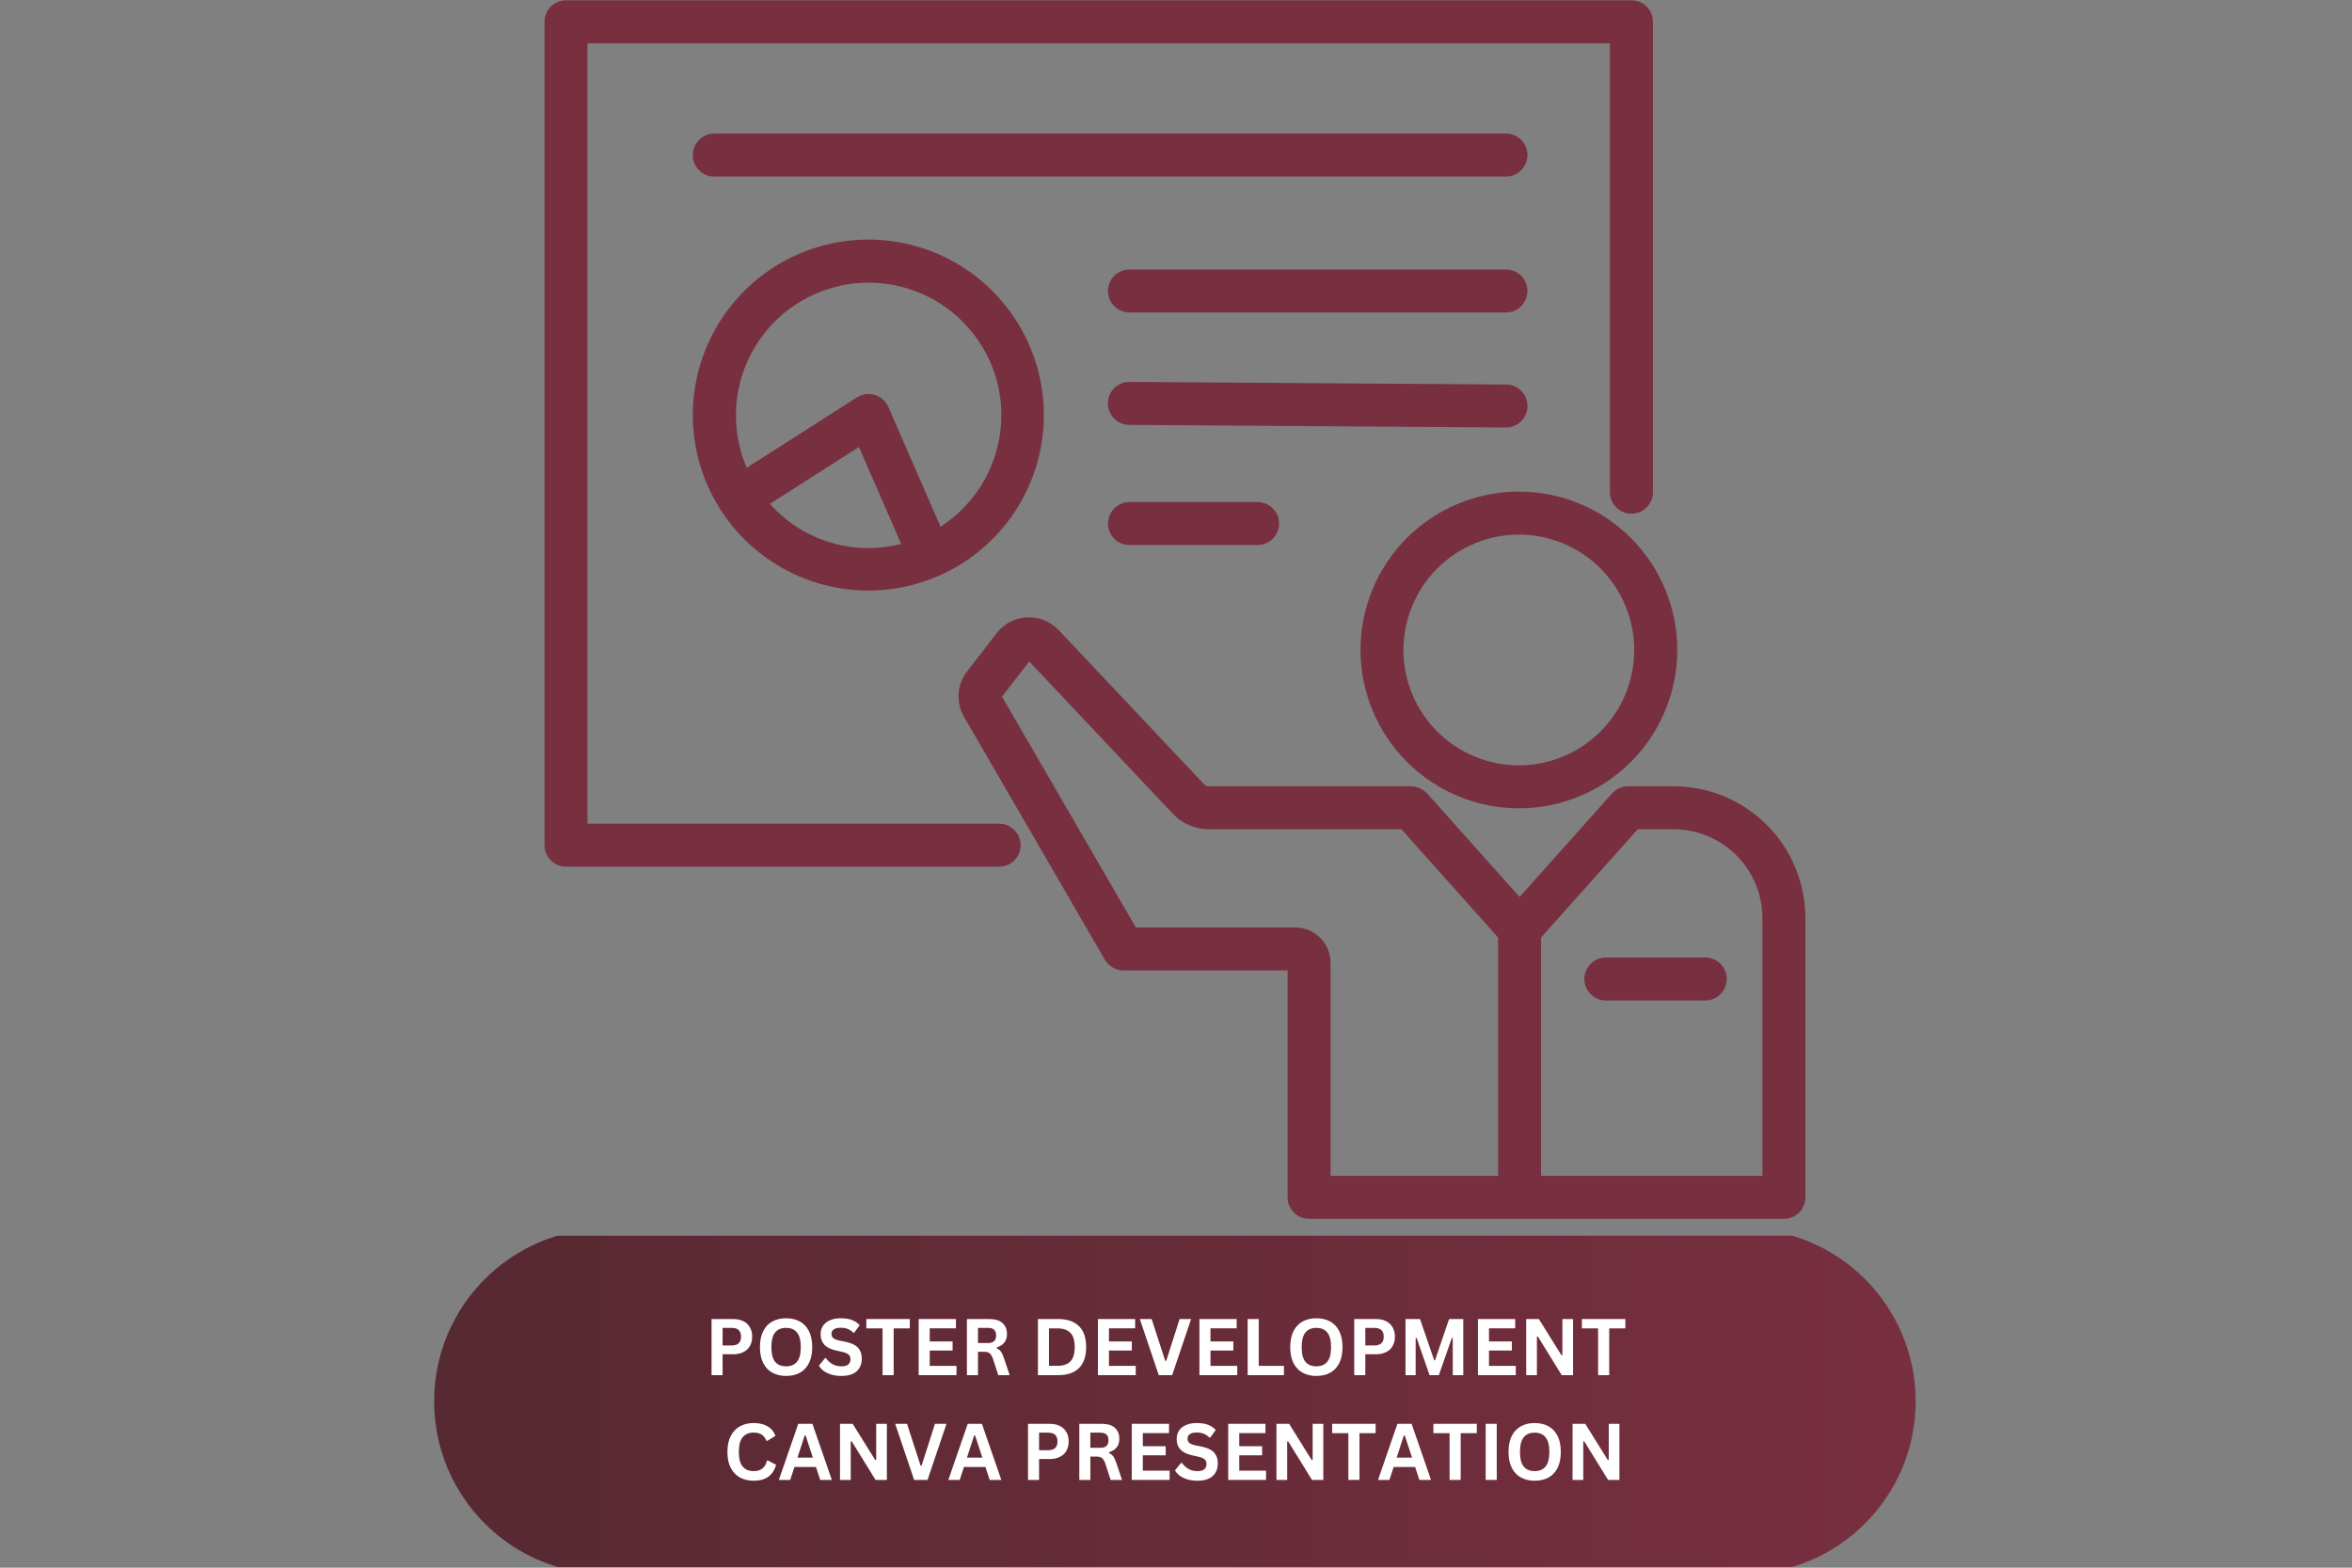 <svg xmlns="http://www.w3.org/2000/svg" xmlns:xlink="http://www.w3.org/1999/xlink" width="750" zoomAndPan="magnify" viewBox="0 0 562.5 375" height="500" preserveAspectRatio="xMidYMid meet" version="1.0"><rect x="0" y="0" width="562.5" height="375" fill="#808080" stroke="none"/><defs><g/><clipPath id="f88a329c83"><path d="M 130.098 0.168 L 396 0.168 L 396 208 L 130.098 208 Z M 130.098 0.168 " clip-rule="nonzero"/></clipPath><clipPath id="3bc83e1664"><path d="M 229 147 L 432 147 L 432 291.656 L 229 291.656 Z M 229 147 " clip-rule="nonzero"/></clipPath><clipPath id="635fb6b1ea"><path d="M 103.32 295.59 L 458.504 295.59 L 458.504 374.832 L 103.32 374.832 Z M 103.32 295.59 " clip-rule="nonzero"/></clipPath><clipPath id="7f79a1cc37"><path d="M 416.789 376.547 L 145.18 376.547 C 122.344 376.547 103.832 358.039 103.832 335.207 C 103.832 312.371 122.344 293.859 145.18 293.859 L 416.797 293.859 C 439.633 293.859 458.145 312.371 458.145 335.207 C 458.137 358.039 439.625 376.547 416.789 376.547 Z M 416.789 376.547 " clip-rule="nonzero"/></clipPath><linearGradient x1="0" gradientTransform="matrix(0.75, 0, 0, 0.75, 103.832, 293.86)" y1="55.147" x2="472.58" gradientUnits="userSpaceOnUse" y2="55.147" id="ee4050ab16"><stop stop-opacity="1" stop-color="rgb(34.099%, 16.1%, 19.6%)" offset="0"/><stop stop-opacity="1" stop-color="rgb(34.2%, 16.116%, 19.643%)" offset="0.016"/><stop stop-opacity="1" stop-color="rgb(34.404%, 16.153%, 19.728%)" offset="0.031"/><stop stop-opacity="1" stop-color="rgb(34.607%, 16.188%, 19.814%)" offset="0.047"/><stop stop-opacity="1" stop-color="rgb(34.81%, 16.225%, 19.901%)" offset="0.062"/><stop stop-opacity="1" stop-color="rgb(35.013%, 16.261%, 19.986%)" offset="0.078"/><stop stop-opacity="1" stop-color="rgb(35.216%, 16.296%, 20.071%)" offset="0.094"/><stop stop-opacity="1" stop-color="rgb(35.419%, 16.333%, 20.157%)" offset="0.109"/><stop stop-opacity="1" stop-color="rgb(35.622%, 16.368%, 20.244%)" offset="0.125"/><stop stop-opacity="1" stop-color="rgb(35.825%, 16.405%, 20.329%)" offset="0.141"/><stop stop-opacity="1" stop-color="rgb(36.029%, 16.44%, 20.415%)" offset="0.156"/><stop stop-opacity="1" stop-color="rgb(36.232%, 16.476%, 20.502%)" offset="0.172"/><stop stop-opacity="1" stop-color="rgb(36.435%, 16.512%, 20.587%)" offset="0.188"/><stop stop-opacity="1" stop-color="rgb(36.638%, 16.548%, 20.673%)" offset="0.203"/><stop stop-opacity="1" stop-color="rgb(36.841%, 16.585%, 20.76%)" offset="0.219"/><stop stop-opacity="1" stop-color="rgb(37.044%, 16.62%, 20.845%)" offset="0.234"/><stop stop-opacity="1" stop-color="rgb(37.247%, 16.656%, 20.93%)" offset="0.25"/><stop stop-opacity="1" stop-color="rgb(37.45%, 16.692%, 21.017%)" offset="0.266"/><stop stop-opacity="1" stop-color="rgb(37.653%, 16.728%, 21.103%)" offset="0.281"/><stop stop-opacity="1" stop-color="rgb(37.857%, 16.763%, 21.188%)" offset="0.297"/><stop stop-opacity="1" stop-color="rgb(38.06%, 16.8%, 21.275%)" offset="0.312"/><stop stop-opacity="1" stop-color="rgb(38.263%, 16.835%, 21.361%)" offset="0.328"/><stop stop-opacity="1" stop-color="rgb(38.466%, 16.872%, 21.446%)" offset="0.344"/><stop stop-opacity="1" stop-color="rgb(38.669%, 16.908%, 21.533%)" offset="0.359"/><stop stop-opacity="1" stop-color="rgb(38.872%, 16.943%, 21.619%)" offset="0.375"/><stop stop-opacity="1" stop-color="rgb(39.075%, 16.98%, 21.704%)" offset="0.391"/><stop stop-opacity="1" stop-color="rgb(39.278%, 17.015%, 21.791%)" offset="0.406"/><stop stop-opacity="1" stop-color="rgb(39.482%, 17.052%, 21.877%)" offset="0.422"/><stop stop-opacity="1" stop-color="rgb(39.685%, 17.087%, 21.962%)" offset="0.438"/><stop stop-opacity="1" stop-color="rgb(39.888%, 17.123%, 22.049%)" offset="0.453"/><stop stop-opacity="1" stop-color="rgb(40.091%, 17.159%, 22.134%)" offset="0.469"/><stop stop-opacity="1" stop-color="rgb(40.294%, 17.195%, 22.22%)" offset="0.484"/><stop stop-opacity="1" stop-color="rgb(40.497%, 17.23%, 22.307%)" offset="0.5"/><stop stop-opacity="1" stop-color="rgb(40.7%, 17.267%, 22.392%)" offset="0.516"/><stop stop-opacity="1" stop-color="rgb(40.903%, 17.303%, 22.478%)" offset="0.531"/><stop stop-opacity="1" stop-color="rgb(41.107%, 17.339%, 22.563%)" offset="0.547"/><stop stop-opacity="1" stop-color="rgb(41.31%, 17.375%, 22.65%)" offset="0.562"/><stop stop-opacity="1" stop-color="rgb(41.513%, 17.41%, 22.736%)" offset="0.578"/><stop stop-opacity="1" stop-color="rgb(41.716%, 17.447%, 22.821%)" offset="0.594"/><stop stop-opacity="1" stop-color="rgb(41.919%, 17.482%, 22.908%)" offset="0.609"/><stop stop-opacity="1" stop-color="rgb(42.122%, 17.519%, 22.993%)" offset="0.625"/><stop stop-opacity="1" stop-color="rgb(42.325%, 17.554%, 23.079%)" offset="0.641"/><stop stop-opacity="1" stop-color="rgb(42.528%, 17.59%, 23.166%)" offset="0.656"/><stop stop-opacity="1" stop-color="rgb(42.732%, 17.627%, 23.251%)" offset="0.672"/><stop stop-opacity="1" stop-color="rgb(42.935%, 17.662%, 23.337%)" offset="0.688"/><stop stop-opacity="1" stop-color="rgb(43.138%, 17.699%, 23.424%)" offset="0.703"/><stop stop-opacity="1" stop-color="rgb(43.341%, 17.734%, 23.509%)" offset="0.719"/><stop stop-opacity="1" stop-color="rgb(43.544%, 17.77%, 23.595%)" offset="0.734"/><stop stop-opacity="1" stop-color="rgb(43.747%, 17.805%, 23.682%)" offset="0.75"/><stop stop-opacity="1" stop-color="rgb(43.95%, 17.842%, 23.767%)" offset="0.766"/><stop stop-opacity="1" stop-color="rgb(44.153%, 17.877%, 23.853%)" offset="0.781"/><stop stop-opacity="1" stop-color="rgb(44.357%, 17.914%, 23.94%)" offset="0.797"/><stop stop-opacity="1" stop-color="rgb(44.56%, 17.95%, 24.025%)" offset="0.812"/><stop stop-opacity="1" stop-color="rgb(44.763%, 17.986%, 24.11%)" offset="0.828"/><stop stop-opacity="1" stop-color="rgb(44.966%, 18.022%, 24.197%)" offset="0.844"/><stop stop-opacity="1" stop-color="rgb(45.169%, 18.057%, 24.283%)" offset="0.859"/><stop stop-opacity="1" stop-color="rgb(45.372%, 18.094%, 24.368%)" offset="0.875"/><stop stop-opacity="1" stop-color="rgb(45.575%, 18.129%, 24.455%)" offset="0.891"/><stop stop-opacity="1" stop-color="rgb(45.778%, 18.166%, 24.541%)" offset="0.906"/><stop stop-opacity="1" stop-color="rgb(45.982%, 18.201%, 24.626%)" offset="0.922"/><stop stop-opacity="1" stop-color="rgb(46.185%, 18.237%, 24.713%)" offset="0.938"/><stop stop-opacity="1" stop-color="rgb(46.388%, 18.274%, 24.799%)" offset="0.953"/><stop stop-opacity="1" stop-color="rgb(46.591%, 18.309%, 24.884%)" offset="0.969"/><stop stop-opacity="1" stop-color="rgb(46.794%, 18.346%, 24.969%)" offset="0.984"/><stop stop-opacity="1" stop-color="rgb(46.997%, 18.381%, 25.056%)" offset="1"/></linearGradient></defs><g clip-path="url(#f88a329c83)"><path fill="#782f40" d="M 135.359 207.312 L 238.953 207.312 C 239.289 207.312 239.625 207.281 239.953 207.215 C 240.285 207.148 240.605 207.051 240.918 206.922 C 241.23 206.793 241.527 206.633 241.809 206.445 C 242.09 206.258 242.348 206.047 242.586 205.809 C 242.824 205.566 243.039 205.309 243.227 205.027 C 243.414 204.746 243.57 204.449 243.699 204.141 C 243.828 203.828 243.926 203.508 243.992 203.176 C 244.059 202.844 244.094 202.508 244.094 202.172 C 244.094 201.836 244.059 201.5 243.992 201.168 C 243.926 200.84 243.828 200.516 243.699 200.207 C 243.57 199.895 243.414 199.598 243.227 199.316 C 243.039 199.035 242.824 198.777 242.586 198.539 C 242.348 198.301 242.09 198.086 241.809 197.898 C 241.527 197.711 241.23 197.551 240.918 197.422 C 240.605 197.293 240.285 197.195 239.953 197.129 C 239.625 197.066 239.289 197.031 238.953 197.031 L 140.5 197.031 L 140.5 10.359 L 385.035 10.359 L 385.035 117.738 C 385.035 118.078 385.07 118.41 385.133 118.742 C 385.199 119.074 385.297 119.395 385.426 119.707 C 385.555 120.02 385.715 120.316 385.902 120.594 C 386.09 120.875 386.305 121.137 386.543 121.375 C 386.781 121.613 387.039 121.824 387.32 122.012 C 387.602 122.199 387.898 122.359 388.211 122.488 C 388.52 122.617 388.844 122.715 389.172 122.781 C 389.504 122.848 389.84 122.879 390.176 122.879 C 390.512 122.879 390.848 122.848 391.18 122.781 C 391.512 122.715 391.832 122.617 392.145 122.488 C 392.453 122.359 392.75 122.199 393.031 122.012 C 393.312 121.824 393.57 121.613 393.812 121.375 C 394.051 121.137 394.262 120.875 394.449 120.594 C 394.637 120.316 394.797 120.02 394.926 119.707 C 395.055 119.395 395.152 119.074 395.219 118.742 C 395.285 118.41 395.316 118.078 395.316 117.738 L 395.316 5.199 C 395.316 4.703 395.246 4.219 395.102 3.742 C 394.961 3.266 394.754 2.82 394.484 2.402 C 394.211 1.984 393.887 1.617 393.508 1.293 C 393.129 0.973 392.715 0.711 392.258 0.508 C 391.52 0.184 390.746 0.039 389.941 0.074 L 135.359 0.074 C 135.023 0.074 134.688 0.105 134.355 0.172 C 134.027 0.238 133.703 0.336 133.391 0.465 C 133.082 0.594 132.785 0.754 132.504 0.941 C 132.223 1.129 131.965 1.344 131.723 1.582 C 131.484 1.82 131.273 2.078 131.086 2.359 C 130.898 2.641 130.738 2.938 130.609 3.25 C 130.48 3.562 130.383 3.883 130.316 4.215 C 130.254 4.547 130.219 4.879 130.219 5.219 L 130.219 202.172 C 130.219 202.508 130.254 202.844 130.32 203.176 C 130.383 203.508 130.48 203.828 130.609 204.141 C 130.742 204.449 130.898 204.746 131.086 205.027 C 131.273 205.309 131.488 205.566 131.727 205.809 C 131.965 206.047 132.223 206.258 132.504 206.445 C 132.785 206.633 133.082 206.793 133.395 206.922 C 133.703 207.051 134.027 207.148 134.355 207.215 C 134.688 207.281 135.023 207.312 135.359 207.312 Z M 135.359 207.312 " fill-opacity="1" fill-rule="nonzero"/></g><path fill="#782f40" d="M 365.297 37.09 C 365.297 36.754 365.266 36.418 365.199 36.086 C 365.133 35.758 365.035 35.434 364.906 35.125 C 364.777 34.812 364.617 34.516 364.43 34.234 C 364.242 33.953 364.031 33.695 363.793 33.457 C 363.555 33.219 363.293 33.004 363.012 32.816 C 362.734 32.629 362.438 32.469 362.125 32.34 C 361.812 32.211 361.492 32.113 361.16 32.047 C 360.828 31.984 360.496 31.949 360.156 31.949 L 170.836 31.949 C 170.496 31.949 170.164 31.984 169.832 32.047 C 169.5 32.113 169.18 32.211 168.867 32.34 C 168.555 32.469 168.258 32.629 167.98 32.816 C 167.699 33.004 167.438 33.219 167.199 33.457 C 166.961 33.695 166.746 33.953 166.559 34.234 C 166.371 34.516 166.215 34.812 166.086 35.125 C 165.957 35.434 165.859 35.758 165.793 36.086 C 165.727 36.418 165.695 36.754 165.695 37.09 C 165.695 37.426 165.727 37.762 165.793 38.094 C 165.859 38.426 165.957 38.746 166.086 39.059 C 166.215 39.367 166.371 39.664 166.559 39.945 C 166.746 40.227 166.961 40.484 167.199 40.727 C 167.438 40.965 167.699 41.176 167.98 41.363 C 168.258 41.551 168.555 41.711 168.867 41.84 C 169.18 41.969 169.5 42.066 169.832 42.133 C 170.164 42.199 170.496 42.23 170.836 42.23 L 360.156 42.23 C 360.496 42.23 360.828 42.199 361.16 42.133 C 361.492 42.066 361.812 41.969 362.125 41.84 C 362.438 41.711 362.734 41.551 363.012 41.363 C 363.293 41.176 363.555 40.965 363.793 40.727 C 364.031 40.484 364.242 40.227 364.43 39.945 C 364.617 39.664 364.777 39.367 364.906 39.059 C 365.035 38.746 365.133 38.426 365.199 38.094 C 365.266 37.762 365.297 37.426 365.297 37.09 Z M 365.297 37.09 " fill-opacity="1" fill-rule="nonzero"/><path fill="#782f40" d="M 360.156 64.465 L 270.117 64.465 C 269.781 64.465 269.445 64.5 269.117 64.566 C 268.785 64.633 268.465 64.73 268.152 64.859 C 267.84 64.988 267.543 65.145 267.262 65.332 C 266.98 65.52 266.723 65.734 266.484 65.973 C 266.246 66.211 266.031 66.469 265.844 66.75 C 265.656 67.031 265.5 67.328 265.371 67.641 C 265.242 67.953 265.145 68.273 265.078 68.605 C 265.012 68.934 264.977 69.27 264.977 69.605 C 264.977 69.945 265.012 70.277 265.078 70.609 C 265.145 70.941 265.242 71.262 265.371 71.574 C 265.5 71.887 265.656 72.184 265.844 72.461 C 266.031 72.742 266.246 73.004 266.484 73.242 C 266.723 73.48 266.98 73.691 267.262 73.879 C 267.543 74.066 267.84 74.227 268.152 74.355 C 268.465 74.484 268.785 74.582 269.117 74.648 C 269.445 74.715 269.781 74.746 270.117 74.746 L 360.156 74.746 C 360.496 74.746 360.828 74.715 361.16 74.648 C 361.492 74.582 361.812 74.484 362.125 74.355 C 362.438 74.227 362.734 74.066 363.012 73.879 C 363.293 73.691 363.555 73.48 363.793 73.242 C 364.031 73.004 364.242 72.742 364.43 72.461 C 364.617 72.184 364.777 71.887 364.906 71.574 C 365.035 71.262 365.133 70.941 365.199 70.609 C 365.266 70.277 365.297 69.945 365.297 69.605 C 365.297 69.27 365.266 68.934 365.199 68.605 C 365.133 68.273 365.035 67.953 364.906 67.641 C 364.777 67.328 364.617 67.031 364.43 66.75 C 364.242 66.469 364.031 66.211 363.793 65.973 C 363.555 65.734 363.293 65.52 363.012 65.332 C 362.734 65.145 362.438 64.988 362.125 64.859 C 361.812 64.73 361.492 64.633 361.16 64.566 C 360.828 64.5 360.496 64.465 360.156 64.465 Z M 360.156 64.465 " fill-opacity="1" fill-rule="nonzero"/><path fill="#782f40" d="M 360.156 102.262 C 360.496 102.262 360.828 102.23 361.16 102.164 C 361.492 102.102 361.812 102.004 362.125 101.875 C 362.438 101.746 362.734 101.59 363.016 101.402 C 363.297 101.215 363.555 101.004 363.797 100.766 C 364.035 100.527 364.25 100.27 364.438 99.988 C 364.625 99.711 364.785 99.414 364.914 99.102 C 365.043 98.793 365.145 98.469 365.211 98.141 C 365.277 97.809 365.312 97.477 365.312 97.137 C 365.312 96.801 365.281 96.465 365.215 96.137 C 365.152 95.805 365.055 95.48 364.926 95.172 C 364.801 94.859 364.641 94.562 364.457 94.281 C 364.27 94 364.059 93.738 363.82 93.5 C 363.582 93.258 363.324 93.047 363.043 92.855 C 362.762 92.668 362.469 92.508 362.156 92.379 C 361.844 92.25 361.523 92.148 361.195 92.082 C 360.863 92.016 360.527 91.98 360.191 91.98 L 270.156 91.352 L 270.117 91.352 C 269.781 91.352 269.445 91.383 269.117 91.449 C 268.785 91.512 268.461 91.609 268.148 91.738 C 267.836 91.867 267.539 92.023 267.258 92.211 C 266.977 92.395 266.719 92.609 266.477 92.844 C 266.238 93.082 266.023 93.344 265.836 93.621 C 265.648 93.902 265.488 94.199 265.359 94.508 C 265.227 94.82 265.129 95.141 265.062 95.473 C 264.996 95.805 264.961 96.137 264.961 96.477 C 264.957 96.812 264.988 97.148 265.055 97.477 C 265.121 97.809 265.215 98.133 265.344 98.441 C 265.473 98.754 265.629 99.051 265.816 99.332 C 266 99.613 266.215 99.875 266.453 100.113 C 266.691 100.355 266.949 100.57 267.227 100.758 C 267.508 100.945 267.805 101.105 268.117 101.234 C 268.426 101.367 268.746 101.465 269.078 101.531 C 269.41 101.598 269.742 101.633 270.082 101.633 L 360.125 102.262 Z M 360.156 102.262 " fill-opacity="1" fill-rule="nonzero"/><path fill="#782f40" d="M 270.117 120.105 C 269.781 120.105 269.445 120.137 269.117 120.203 C 268.785 120.27 268.465 120.367 268.152 120.496 C 267.84 120.625 267.543 120.781 267.262 120.969 C 266.98 121.156 266.723 121.371 266.484 121.609 C 266.246 121.848 266.031 122.109 265.844 122.387 C 265.656 122.668 265.5 122.965 265.371 123.277 C 265.242 123.59 265.145 123.91 265.078 124.242 C 265.012 124.574 264.977 124.906 264.977 125.246 C 264.977 125.582 265.012 125.918 265.078 126.246 C 265.145 126.578 265.242 126.898 265.371 127.211 C 265.5 127.523 265.656 127.82 265.844 128.102 C 266.031 128.379 266.246 128.641 266.484 128.879 C 266.723 129.117 266.98 129.332 267.262 129.52 C 267.543 129.707 267.84 129.863 268.152 129.992 C 268.465 130.121 268.785 130.219 269.117 130.285 C 269.445 130.352 269.781 130.383 270.117 130.383 L 300.762 130.383 C 301.098 130.383 301.434 130.352 301.766 130.285 C 302.094 130.219 302.418 130.121 302.727 129.992 C 303.039 129.863 303.336 129.707 303.617 129.52 C 303.898 129.332 304.156 129.117 304.395 128.879 C 304.633 128.641 304.848 128.379 305.035 128.102 C 305.223 127.82 305.379 127.523 305.512 127.211 C 305.641 126.898 305.738 126.578 305.801 126.246 C 305.867 125.918 305.902 125.582 305.902 125.246 C 305.902 124.906 305.867 124.574 305.801 124.242 C 305.738 123.91 305.641 123.59 305.512 123.277 C 305.379 122.965 305.223 122.668 305.035 122.387 C 304.848 122.109 304.633 121.848 304.395 121.609 C 304.156 121.371 303.898 121.156 303.617 120.969 C 303.336 120.781 303.039 120.625 302.727 120.496 C 302.418 120.367 302.094 120.27 301.766 120.203 C 301.434 120.137 301.098 120.105 300.762 120.105 Z M 270.117 120.105 " fill-opacity="1" fill-rule="nonzero"/><path fill="#782f40" d="M 165.695 99.344 C 165.695 103.266 166.238 107.113 167.324 110.879 C 168.41 114.648 169.996 118.195 172.082 121.516 C 172.156 121.668 172.219 121.824 172.312 121.973 C 172.359 122.047 172.43 122.102 172.484 122.176 C 172.938 122.871 173.41 123.555 173.906 124.223 C 174.398 124.895 174.914 125.547 175.445 126.188 C 175.98 126.824 176.531 127.449 177.102 128.055 C 177.672 128.66 178.258 129.25 178.863 129.82 C 179.469 130.391 180.094 130.941 180.73 131.477 C 181.367 132.012 182.023 132.527 182.691 133.02 C 183.359 133.516 184.043 133.992 184.738 134.445 C 185.438 134.898 186.145 135.332 186.867 135.746 C 187.59 136.156 188.324 136.547 189.07 136.918 C 189.816 137.285 190.574 137.633 191.34 137.957 C 192.109 138.281 192.883 138.582 193.668 138.859 C 194.453 139.137 195.242 139.391 196.043 139.621 C 196.844 139.852 197.648 140.059 198.461 140.238 C 199.273 140.422 200.09 140.582 200.91 140.715 C 201.73 140.848 202.555 140.957 203.383 141.043 C 204.211 141.129 205.043 141.188 205.875 141.223 C 206.703 141.258 207.535 141.27 208.367 141.258 C 209.199 141.242 210.031 141.203 210.859 141.141 C 211.691 141.078 212.52 140.988 213.344 140.875 C 214.168 140.766 214.988 140.629 215.805 140.465 C 216.621 140.305 217.43 140.121 218.234 139.91 C 219.043 139.699 219.84 139.469 220.633 139.211 C 221.422 138.953 222.207 138.672 222.98 138.371 C 223.754 138.066 224.52 137.738 225.277 137.391 C 226.031 137.043 226.777 136.672 227.508 136.277 C 228.242 135.883 228.965 135.469 229.672 135.031 C 230.379 134.598 231.074 134.141 231.758 133.66 C 232.438 133.184 233.105 132.688 233.758 132.168 C 234.41 131.652 235.047 131.117 235.664 130.562 C 236.285 130.008 236.887 129.434 237.473 128.844 C 238.059 128.25 238.629 127.645 239.176 127.02 C 239.727 126.395 240.258 125.754 240.77 125.098 C 241.281 124.441 241.773 123.77 242.246 123.086 C 242.715 122.398 243.168 121.699 243.598 120.988 C 244.027 120.277 244.438 119.551 244.824 118.816 C 245.211 118.078 245.578 117.332 245.918 116.574 C 246.262 115.816 246.582 115.047 246.879 114.27 C 247.176 113.492 247.449 112.707 247.699 111.914 C 247.949 111.121 248.176 110.32 248.379 109.512 C 248.582 108.707 248.762 107.895 248.914 107.074 C 249.07 106.258 249.199 105.438 249.305 104.609 C 249.41 103.785 249.492 102.957 249.547 102.129 C 249.605 101.297 249.637 100.465 249.641 99.633 C 249.648 98.801 249.633 97.969 249.59 97.141 C 249.547 96.309 249.48 95.48 249.387 94.652 C 249.293 93.824 249.18 93 249.039 92.18 C 248.898 91.359 248.73 90.547 248.543 89.734 C 248.352 88.926 248.141 88.121 247.902 87.324 C 247.664 86.527 247.406 85.734 247.121 84.953 C 246.836 84.172 246.527 83.398 246.199 82.633 C 245.867 81.871 245.516 81.117 245.141 80.375 C 244.766 79.633 244.371 78.902 243.953 78.18 C 243.531 77.461 243.094 76.754 242.633 76.062 C 242.172 75.371 241.691 74.691 241.191 74.027 C 240.691 73.363 240.172 72.711 239.633 72.078 C 239.09 71.445 238.535 70.828 237.957 70.227 C 237.383 69.629 236.789 69.043 236.176 68.48 C 235.566 67.914 234.941 67.367 234.297 66.84 C 233.652 66.312 232.996 65.805 232.32 65.316 C 231.648 64.824 230.961 64.359 230.258 63.91 C 229.559 63.461 228.844 63.035 228.117 62.629 C 227.391 62.223 226.652 61.84 225.902 61.48 C 225.152 61.117 224.395 60.777 223.625 60.461 C 222.855 60.148 222.074 59.852 221.289 59.582 C 220.5 59.312 219.707 59.066 218.906 58.844 C 218.102 58.621 217.297 58.422 216.48 58.246 C 215.668 58.074 214.852 57.922 214.027 57.797 C 213.207 57.672 212.379 57.57 211.551 57.492 C 210.723 57.414 209.891 57.363 209.062 57.336 C 208.23 57.309 207.398 57.305 206.566 57.328 C 205.734 57.348 204.902 57.395 204.074 57.465 C 203.246 57.539 202.418 57.633 201.594 57.754 C 200.773 57.875 199.953 58.02 199.137 58.188 C 198.324 58.355 197.516 58.551 196.711 58.77 C 195.906 58.984 195.113 59.227 194.324 59.492 C 193.535 59.754 192.754 60.043 191.98 60.355 C 191.211 60.664 190.449 61 189.695 61.355 C 188.945 61.711 188.203 62.09 187.473 62.488 C 186.742 62.891 186.027 63.312 185.324 63.754 C 184.617 64.199 183.926 64.66 183.25 65.145 C 182.574 65.629 181.91 66.133 181.266 66.656 C 180.617 67.18 179.988 67.723 179.371 68.285 C 178.758 68.844 178.16 69.422 177.582 70.02 C 177 70.617 176.438 71.23 175.895 71.859 C 175.352 72.488 174.828 73.137 174.32 73.797 C 173.816 74.457 173.332 75.133 172.863 75.824 C 172.398 76.512 171.957 77.215 171.531 77.934 C 171.109 78.648 170.707 79.375 170.328 80.117 C 169.945 80.855 169.59 81.609 169.254 82.371 C 168.918 83.133 168.605 83.902 168.316 84.684 C 168.027 85.461 167.762 86.25 167.52 87.047 C 167.277 87.844 167.059 88.645 166.863 89.453 C 166.668 90.262 166.496 91.078 166.352 91.895 C 166.203 92.715 166.082 93.539 165.984 94.363 C 165.887 95.191 165.812 96.02 165.766 96.852 C 165.715 97.68 165.691 98.512 165.695 99.344 Z M 184.129 120.52 L 205.422 106.922 L 215.516 130.094 C 214.121 130.453 212.707 130.719 211.277 130.887 C 209.848 131.055 208.41 131.121 206.969 131.09 C 205.527 131.059 204.098 130.93 202.676 130.703 C 201.254 130.477 199.852 130.152 198.473 129.73 C 197.094 129.309 195.754 128.797 194.445 128.191 C 193.137 127.586 191.879 126.895 190.664 126.117 C 189.453 125.34 188.301 124.48 187.203 123.543 C 186.109 122.605 185.086 121.598 184.129 120.52 Z M 239.48 99.344 C 239.48 100.664 239.395 101.98 239.23 103.289 C 239.066 104.602 238.82 105.895 238.492 107.176 C 238.164 108.453 237.758 109.707 237.277 110.938 C 236.793 112.164 236.234 113.359 235.602 114.52 C 234.969 115.68 234.266 116.793 233.496 117.863 C 232.723 118.938 231.887 119.957 230.988 120.922 C 230.09 121.891 229.137 122.797 228.121 123.645 C 227.109 124.492 226.051 125.277 224.941 125.992 L 212.438 97.293 C 212.383 97.164 212.301 97.055 212.238 96.934 C 212.172 96.809 212.129 96.691 212.059 96.59 C 212.039 96.559 212.012 96.535 211.988 96.504 C 211.887 96.348 211.77 96.203 211.648 96.062 C 211.543 95.938 211.449 95.816 211.34 95.719 C 211.219 95.609 211.094 95.504 210.965 95.402 C 210.836 95.289 210.699 95.18 210.555 95.082 C 210.43 95.004 210.301 94.941 210.172 94.871 C 210.012 94.777 209.848 94.695 209.68 94.621 C 209.371 94.52 209.059 94.422 208.746 94.34 C 208.59 94.309 208.43 94.297 208.273 94.281 C 208.121 94.262 207.934 94.238 207.766 94.234 C 207.598 94.23 207.453 94.254 207.297 94.27 C 207.137 94.285 206.953 94.297 206.766 94.328 C 206.574 94.359 206.488 94.402 206.348 94.445 C 206.152 94.496 205.965 94.555 205.777 94.629 C 205.746 94.637 205.715 94.645 205.684 94.656 C 205.566 94.707 205.473 94.781 205.367 94.836 C 205.262 94.891 205.094 94.953 204.969 95.039 L 178.582 111.898 C 178.117 110.82 177.715 109.719 177.375 108.598 C 177.031 107.473 176.754 106.332 176.539 105.18 C 176.324 104.023 176.172 102.859 176.086 101.691 C 176 100.52 175.98 99.348 176.023 98.172 C 176.066 97 176.176 95.832 176.352 94.668 C 176.523 93.508 176.762 92.359 177.062 91.223 C 177.363 90.09 177.727 88.973 178.152 87.879 C 178.578 86.785 179.062 85.715 179.605 84.676 C 180.148 83.633 180.746 82.625 181.402 81.648 C 182.059 80.676 182.766 79.738 183.523 78.844 C 184.281 77.949 185.09 77.098 185.941 76.289 C 186.797 75.48 187.691 74.727 188.629 74.02 C 189.566 73.309 190.539 72.656 191.551 72.059 C 192.562 71.457 193.602 70.918 194.672 70.434 C 195.742 69.949 196.836 69.527 197.953 69.164 C 199.07 68.801 200.203 68.5 201.355 68.266 C 202.504 68.027 203.664 67.855 204.832 67.746 C 206.004 67.641 207.176 67.598 208.348 67.621 C 209.523 67.641 210.691 67.727 211.859 67.879 C 213.023 68.031 214.176 68.25 215.316 68.527 C 216.457 68.809 217.578 69.148 218.68 69.555 C 219.785 69.957 220.859 70.422 221.91 70.945 C 222.965 71.469 223.98 72.051 224.969 72.688 C 225.957 73.324 226.902 74.016 227.816 74.758 C 228.727 75.5 229.59 76.289 230.414 77.129 C 231.238 77.965 232.012 78.848 232.734 79.77 C 233.461 80.695 234.133 81.656 234.75 82.656 C 235.367 83.656 235.93 84.684 236.434 85.746 C 236.934 86.805 237.379 87.891 237.762 89.004 C 238.145 90.113 238.465 91.242 238.723 92.387 C 238.98 93.531 239.176 94.688 239.305 95.855 C 239.438 97.023 239.5 98.195 239.5 99.367 Z M 239.48 99.344 " fill-opacity="1" fill-rule="nonzero"/><g clip-path="url(#3bc83e1664)"><path fill="#782f40" d="M 400.281 188.09 L 389.258 188.09 C 389.035 188.098 388.812 188.121 388.594 188.156 C 388.477 188.156 388.359 188.184 388.25 188.207 C 388.039 188.258 387.832 188.324 387.625 188.402 C 387.516 188.441 387.41 188.473 387.305 188.516 C 387.109 188.609 386.922 188.711 386.738 188.824 C 386.637 188.887 386.535 188.941 386.438 189.008 C 386.277 189.125 386.125 189.25 385.977 189.387 C 385.871 189.484 385.762 189.57 385.664 189.676 C 385.621 189.715 385.574 189.746 385.535 189.793 L 363.426 214.562 L 341.309 189.793 C 341.266 189.742 341.211 189.711 341.164 189.656 C 341.113 189.605 341.004 189.516 340.922 189.441 C 340.754 189.281 340.578 189.133 340.387 189 C 340.324 188.957 340.25 188.922 340.188 188.875 C 339.969 188.738 339.738 188.617 339.5 188.512 C 339.445 188.484 339.383 188.473 339.328 188.449 C 339.07 188.348 338.809 188.266 338.539 188.203 L 338.387 188.18 C 338.098 188.125 337.805 188.094 337.512 188.09 L 289.133 188.09 C 288.652 188.094 288.25 187.918 287.926 187.559 L 253.195 150.73 C 252.211 149.695 251.059 148.914 249.734 148.383 C 248.41 147.848 247.039 147.613 245.613 147.68 C 244.188 147.746 242.844 148.109 241.578 148.77 C 240.312 149.426 239.246 150.32 238.371 151.449 L 231.281 160.633 C 230.688 161.398 230.223 162.234 229.879 163.141 C 229.535 164.047 229.328 164.984 229.266 165.949 C 229.203 166.918 229.281 167.871 229.504 168.816 C 229.723 169.758 230.078 170.648 230.566 171.484 L 264.234 229.562 C 264.695 230.355 265.324 230.984 266.117 231.441 C 266.914 231.898 267.773 232.129 268.691 232.125 L 307.938 232.125 L 307.938 286.41 C 307.938 286.746 307.969 287.082 308.035 287.414 C 308.102 287.742 308.199 288.066 308.328 288.375 C 308.457 288.688 308.617 288.984 308.805 289.266 C 308.992 289.547 309.203 289.805 309.441 290.043 C 309.68 290.281 309.941 290.496 310.223 290.684 C 310.5 290.871 310.797 291.027 311.109 291.16 C 311.422 291.289 311.742 291.387 312.074 291.449 C 312.406 291.516 312.738 291.551 313.078 291.551 L 426.637 291.551 C 426.977 291.551 427.309 291.516 427.641 291.449 C 427.973 291.387 428.293 291.289 428.605 291.16 C 428.914 291.027 429.211 290.871 429.492 290.684 C 429.773 290.496 430.031 290.281 430.273 290.043 C 430.512 289.805 430.723 289.547 430.91 289.266 C 431.098 288.984 431.258 288.688 431.387 288.375 C 431.516 288.066 431.613 287.742 431.68 287.414 C 431.746 287.082 431.777 286.746 431.777 286.41 L 431.777 219.582 C 431.777 218.551 431.727 217.523 431.621 216.496 C 431.52 215.473 431.367 214.453 431.168 213.441 C 430.965 212.43 430.715 211.43 430.414 210.445 C 430.113 209.457 429.766 208.488 429.371 207.535 C 428.977 206.582 428.535 205.652 428.051 204.742 C 427.562 203.832 427.031 202.949 426.461 202.094 C 425.887 201.234 425.273 200.41 424.617 199.613 C 423.965 198.812 423.273 198.051 422.543 197.32 C 421.812 196.594 421.051 195.902 420.254 195.246 C 419.457 194.594 418.629 193.98 417.773 193.406 C 416.914 192.832 416.031 192.301 415.121 191.816 C 414.215 191.328 413.281 190.891 412.328 190.492 C 411.379 190.098 410.406 189.75 409.422 189.453 C 408.434 189.152 407.434 188.898 406.426 188.699 C 405.414 188.496 404.395 188.344 403.367 188.242 C 402.34 188.141 401.312 188.09 400.281 188.09 Z M 421.496 219.582 L 421.496 281.266 L 368.562 281.266 L 368.562 224.254 L 391.684 198.367 L 400.301 198.367 C 400.992 198.371 401.688 198.406 402.375 198.477 C 403.066 198.543 403.754 198.648 404.434 198.785 C 405.113 198.922 405.785 199.09 406.449 199.293 C 407.113 199.496 407.766 199.73 408.406 199.996 C 409.047 200.262 409.676 200.559 410.285 200.887 C 410.898 201.215 411.492 201.574 412.07 201.961 C 412.648 202.344 413.203 202.758 413.738 203.199 C 414.277 203.641 414.789 204.105 415.281 204.598 C 415.77 205.09 416.238 205.602 416.676 206.141 C 417.117 206.676 417.531 207.234 417.914 207.809 C 418.301 208.387 418.656 208.98 418.984 209.594 C 419.312 210.207 419.609 210.832 419.875 211.473 C 420.141 212.113 420.375 212.77 420.578 213.434 C 420.781 214.098 420.949 214.77 421.086 215.449 C 421.223 216.129 421.324 216.816 421.391 217.508 C 421.461 218.195 421.496 218.891 421.496 219.582 Z M 271.648 221.859 L 239.637 166.648 L 246.148 158.227 L 280.418 194.574 C 281.543 195.785 282.863 196.723 284.383 197.379 C 285.898 198.039 287.484 198.371 289.137 198.367 L 335.18 198.367 L 358.281 224.254 L 358.281 281.27 L 318.219 281.27 L 318.219 230.32 C 318.215 229.766 318.16 229.215 318.055 228.672 C 317.945 228.125 317.785 227.598 317.57 227.082 C 317.359 226.57 317.098 226.082 316.789 225.621 C 316.48 225.16 316.129 224.734 315.738 224.34 C 315.344 223.949 314.918 223.598 314.457 223.289 C 313.996 222.98 313.508 222.719 312.996 222.508 C 312.484 222.293 311.953 222.133 311.41 222.023 C 310.863 221.914 310.316 221.859 309.758 221.859 Z M 271.648 221.859 " fill-opacity="1" fill-rule="nonzero"/></g><path fill="#782f40" d="M 378.914 234.184 C 378.914 234.52 378.945 234.855 379.012 235.184 C 379.078 235.516 379.176 235.836 379.305 236.148 C 379.434 236.461 379.59 236.758 379.777 237.039 C 379.965 237.316 380.18 237.578 380.418 237.816 C 380.656 238.055 380.918 238.27 381.195 238.457 C 381.477 238.645 381.773 238.801 382.086 238.93 C 382.398 239.059 382.719 239.156 383.051 239.223 C 383.379 239.289 383.715 239.32 384.051 239.32 L 407.816 239.32 C 408.156 239.32 408.488 239.289 408.82 239.223 C 409.152 239.156 409.473 239.059 409.785 238.93 C 410.098 238.801 410.391 238.645 410.672 238.457 C 410.953 238.27 411.215 238.055 411.453 237.816 C 411.691 237.578 411.902 237.316 412.09 237.039 C 412.277 236.758 412.438 236.461 412.566 236.148 C 412.695 235.836 412.793 235.516 412.859 235.184 C 412.926 234.855 412.957 234.52 412.957 234.184 C 412.957 233.844 412.926 233.512 412.859 233.18 C 412.793 232.848 412.695 232.527 412.566 232.215 C 412.438 231.902 412.277 231.605 412.09 231.324 C 411.902 231.047 411.691 230.785 411.453 230.547 C 411.215 230.309 410.953 230.094 410.672 229.906 C 410.391 229.719 410.098 229.562 409.785 229.434 C 409.473 229.305 409.152 229.207 408.82 229.141 C 408.488 229.074 408.156 229.043 407.816 229.043 L 384.051 229.043 C 383.715 229.043 383.379 229.074 383.051 229.141 C 382.719 229.207 382.398 229.305 382.086 229.434 C 381.773 229.562 381.477 229.719 381.195 229.906 C 380.918 230.094 380.656 230.309 380.418 230.547 C 380.18 230.785 379.965 231.047 379.777 231.324 C 379.59 231.605 379.434 231.902 379.305 232.215 C 379.176 232.527 379.078 232.848 379.012 233.18 C 378.945 233.512 378.914 233.844 378.914 234.184 Z M 378.914 234.184 " fill-opacity="1" fill-rule="nonzero"/><path fill="#782f40" d="M 363.242 193.352 C 364.48 193.352 365.719 193.293 366.953 193.172 C 368.188 193.051 369.414 192.867 370.633 192.625 C 371.848 192.383 373.051 192.082 374.238 191.723 C 375.426 191.363 376.594 190.945 377.738 190.473 C 378.887 189.996 380.004 189.469 381.102 188.883 C 382.195 188.297 383.258 187.66 384.289 186.973 C 385.32 186.285 386.316 185.547 387.277 184.758 C 388.234 183.973 389.152 183.141 390.031 182.262 C 390.91 181.387 391.742 180.469 392.527 179.508 C 393.316 178.551 394.055 177.555 394.742 176.523 C 395.434 175.492 396.07 174.43 396.656 173.336 C 397.238 172.242 397.77 171.121 398.246 169.977 C 398.719 168.828 399.137 167.664 399.5 166.477 C 399.859 165.289 400.16 164.086 400.402 162.867 C 400.645 161.652 400.828 160.426 400.949 159.191 C 401.07 157.957 401.133 156.719 401.133 155.48 C 401.133 154.238 401.07 153 400.949 151.766 C 400.828 150.531 400.648 149.305 400.406 148.09 C 400.164 146.871 399.863 145.668 399.504 144.48 C 399.141 143.293 398.727 142.129 398.25 140.98 C 397.777 139.836 397.246 138.715 396.66 137.621 C 396.078 136.527 395.441 135.465 394.75 134.434 C 394.062 133.398 393.324 132.406 392.535 131.445 C 391.75 130.488 390.918 129.566 390.039 128.691 C 389.164 127.812 388.246 126.98 387.285 126.195 C 386.328 125.406 385.332 124.668 384.301 123.98 C 383.27 123.289 382.207 122.652 381.113 122.066 C 380.02 121.48 378.898 120.953 377.75 120.477 C 376.605 120.004 375.438 119.586 374.25 119.223 C 373.062 118.863 371.863 118.562 370.645 118.32 C 369.43 118.078 368.203 117.898 366.969 117.773 C 365.734 117.652 364.496 117.594 363.254 117.594 C 362.016 117.594 360.777 117.652 359.543 117.773 C 358.309 117.895 357.082 118.078 355.863 118.32 C 354.648 118.562 353.445 118.863 352.258 119.223 C 351.07 119.582 349.906 120 348.758 120.477 C 347.613 120.949 346.492 121.48 345.398 122.062 C 344.305 122.648 343.242 123.285 342.207 123.977 C 341.176 124.664 340.184 125.402 339.223 126.188 C 338.262 126.977 337.344 127.809 336.469 128.688 C 335.59 129.562 334.758 130.48 333.973 131.441 C 333.184 132.398 332.445 133.395 331.758 134.426 C 331.066 135.457 330.43 136.52 329.844 137.613 C 329.262 138.707 328.73 139.828 328.258 140.977 C 327.781 142.121 327.363 143.289 327.004 144.477 C 326.645 145.664 326.344 146.863 326.102 148.082 C 325.859 149.297 325.676 150.523 325.555 151.758 C 325.434 152.992 325.371 154.23 325.371 155.473 C 325.375 156.711 325.438 157.949 325.559 159.184 C 325.68 160.418 325.863 161.641 326.105 162.859 C 326.352 164.074 326.652 165.273 327.012 166.461 C 327.375 167.648 327.793 168.812 328.266 169.957 C 328.742 171.105 329.273 172.223 329.855 173.316 C 330.441 174.41 331.078 175.473 331.766 176.504 C 332.457 177.535 333.195 178.527 333.98 179.488 C 334.77 180.445 335.598 181.363 336.477 182.242 C 337.352 183.117 338.27 183.949 339.23 184.734 C 340.188 185.523 341.18 186.262 342.211 186.949 C 343.242 187.641 344.305 188.277 345.398 188.863 C 346.492 189.449 347.609 189.977 348.754 190.453 C 349.902 190.93 351.066 191.348 352.254 191.707 C 353.438 192.07 354.641 192.371 355.855 192.613 C 357.07 192.859 358.297 193.043 359.531 193.164 C 360.766 193.289 362 193.352 363.242 193.352 Z M 363.242 127.875 C 364.145 127.875 365.047 127.922 365.945 128.008 C 366.848 128.098 367.738 128.23 368.625 128.406 C 369.512 128.582 370.387 128.801 371.254 129.066 C 372.117 129.328 372.969 129.633 373.805 129.977 C 374.641 130.324 375.453 130.711 376.254 131.137 C 377.051 131.562 377.824 132.027 378.574 132.527 C 379.328 133.031 380.051 133.566 380.75 134.141 C 381.449 134.715 382.117 135.32 382.758 135.961 C 383.398 136.598 384.004 137.27 384.578 137.969 C 385.148 138.664 385.688 139.391 386.191 140.145 C 386.691 140.895 387.156 141.668 387.582 142.465 C 388.008 143.262 388.395 144.078 388.742 144.914 C 389.086 145.75 389.391 146.598 389.652 147.465 C 389.914 148.328 390.133 149.207 390.312 150.094 C 390.488 150.98 390.621 151.871 390.707 152.77 C 390.797 153.672 390.84 154.574 390.84 155.477 C 390.84 156.379 390.797 157.281 390.707 158.184 C 390.621 159.082 390.488 159.973 390.309 160.859 C 390.133 161.746 389.914 162.625 389.652 163.488 C 389.391 164.352 389.086 165.203 388.738 166.039 C 388.395 166.875 388.008 167.691 387.582 168.488 C 387.156 169.285 386.691 170.059 386.188 170.809 C 385.688 171.562 385.148 172.285 384.574 172.984 C 384 173.684 383.395 174.352 382.758 174.992 C 382.117 175.633 381.449 176.238 380.75 176.812 C 380.051 177.383 379.324 177.922 378.574 178.426 C 377.82 178.926 377.047 179.391 376.25 179.816 C 375.453 180.242 374.637 180.629 373.801 180.977 C 372.965 181.32 372.117 181.625 371.25 181.887 C 370.387 182.148 369.512 182.367 368.625 182.543 C 367.738 182.723 366.844 182.855 365.945 182.941 C 365.047 183.031 364.145 183.074 363.238 183.074 C 362.336 183.074 361.434 183.031 360.535 182.941 C 359.633 182.852 358.742 182.719 357.855 182.543 C 356.969 182.367 356.094 182.148 355.227 181.887 C 354.363 181.625 353.512 181.32 352.676 180.973 C 351.844 180.625 351.027 180.242 350.23 179.816 C 349.434 179.387 348.656 178.926 347.906 178.422 C 347.156 177.918 346.43 177.383 345.73 176.809 C 345.031 176.234 344.363 175.629 343.723 174.988 C 343.086 174.352 342.48 173.68 341.906 172.98 C 341.332 172.281 340.793 171.559 340.293 170.805 C 339.789 170.055 339.324 169.281 338.898 168.484 C 338.473 167.688 338.086 166.871 337.742 166.035 C 337.395 165.199 337.094 164.348 336.828 163.484 C 336.566 162.617 336.348 161.742 336.172 160.855 C 335.996 159.969 335.863 159.078 335.773 158.176 C 335.688 157.277 335.641 156.375 335.641 155.473 C 335.645 154.57 335.688 153.668 335.777 152.77 C 335.867 151.867 336 150.977 336.18 150.09 C 336.355 149.203 336.574 148.328 336.84 147.465 C 337.102 146.602 337.406 145.75 337.754 144.914 C 338.098 144.082 338.484 143.266 338.91 142.469 C 339.336 141.672 339.801 140.898 340.305 140.148 C 340.805 139.395 341.344 138.672 341.918 137.973 C 342.492 137.273 343.098 136.605 343.734 135.969 C 344.375 135.328 345.043 134.723 345.742 134.148 C 346.441 133.574 347.164 133.039 347.918 132.535 C 348.668 132.035 349.441 131.57 350.238 131.145 C 351.035 130.719 351.852 130.332 352.684 129.984 C 353.52 129.637 354.371 129.336 355.234 129.07 C 356.098 128.809 356.973 128.59 357.859 128.41 C 358.746 128.234 359.637 128.102 360.539 128.012 C 361.438 127.922 362.34 127.879 363.242 127.875 Z M 363.242 127.875 " fill-opacity="1" fill-rule="nonzero"/><g clip-path="url(#635fb6b1ea)"><g clip-path="url(#7f79a1cc37)"><path fill="url(#ee4050ab16)" d="M 103.832 295.59 L 103.832 374.832 L 458.145 374.832 L 458.145 295.59 Z M 103.832 295.59 " fill-rule="nonzero"/></g></g><g fill="#ffffff" fill-opacity="1"><g transform="translate(168.424, 328.945)"><g><path d="M 6.922 -13.422 C 7.891 -13.422 8.711 -13.242 9.391 -12.891 C 10.078 -12.535 10.594 -12.039 10.938 -11.406 C 11.289 -10.781 11.469 -10.047 11.469 -9.203 C 11.469 -8.367 11.289 -7.633 10.938 -7 C 10.594 -6.375 10.078 -5.883 9.391 -5.531 C 8.711 -5.176 7.891 -5 6.922 -5 L 4.391 -5 L 4.391 0 L 1.75 0 L 1.75 -13.422 Z M 6.578 -7.109 C 8.055 -7.109 8.797 -7.805 8.797 -9.203 C 8.797 -10.609 8.055 -11.312 6.578 -11.312 L 4.391 -11.312 L 4.391 -7.109 Z M 6.578 -7.109 "/></g></g><g transform="translate(180.686, 328.945)"><g><path d="M 7.312 0.188 C 6.082 0.188 5 -0.062 4.062 -0.562 C 3.125 -1.062 2.391 -1.828 1.859 -2.859 C 1.328 -3.891 1.062 -5.172 1.062 -6.703 C 1.062 -8.242 1.328 -9.531 1.859 -10.562 C 2.391 -11.594 3.125 -12.359 4.062 -12.859 C 5 -13.359 6.082 -13.609 7.312 -13.609 C 8.539 -13.609 9.625 -13.359 10.562 -12.859 C 11.5 -12.359 12.234 -11.594 12.766 -10.562 C 13.297 -9.531 13.562 -8.242 13.562 -6.703 C 13.562 -5.172 13.297 -3.883 12.766 -2.844 C 12.234 -1.812 11.5 -1.047 10.562 -0.547 C 9.625 -0.055 8.539 0.188 7.312 0.188 Z M 7.312 -2.109 C 8.445 -2.109 9.316 -2.473 9.922 -3.203 C 10.523 -3.93 10.828 -5.098 10.828 -6.703 C 10.828 -8.305 10.523 -9.473 9.922 -10.203 C 9.316 -10.941 8.445 -11.312 7.312 -11.312 C 6.164 -11.312 5.289 -10.941 4.688 -10.203 C 4.094 -9.473 3.797 -8.305 3.797 -6.703 C 3.797 -5.098 4.094 -3.93 4.688 -3.203 C 5.289 -2.473 6.164 -2.109 7.312 -2.109 Z M 7.312 -2.109 "/></g></g><g transform="translate(195.308, 328.945)"><g><path d="M 5.953 0.188 C 5.016 0.188 4.18 0.07 3.453 -0.156 C 2.734 -0.383 2.129 -0.68 1.641 -1.047 C 1.16 -1.422 0.797 -1.832 0.547 -2.281 L 2 -4.062 L 2.234 -4.062 C 2.641 -3.469 3.148 -2.992 3.766 -2.641 C 4.391 -2.285 5.117 -2.109 5.953 -2.109 C 6.66 -2.109 7.191 -2.254 7.547 -2.547 C 7.91 -2.848 8.094 -3.266 8.094 -3.797 C 8.094 -4.109 8.035 -4.367 7.922 -4.578 C 7.805 -4.797 7.613 -4.984 7.344 -5.141 C 7.07 -5.297 6.707 -5.426 6.25 -5.531 L 4.531 -5.922 C 3.32 -6.203 2.422 -6.66 1.828 -7.297 C 1.242 -7.941 0.953 -8.773 0.953 -9.797 C 0.953 -10.555 1.141 -11.223 1.516 -11.797 C 1.891 -12.367 2.441 -12.812 3.172 -13.125 C 3.898 -13.445 4.766 -13.609 5.766 -13.609 C 6.805 -13.609 7.691 -13.473 8.422 -13.203 C 9.16 -12.93 9.785 -12.516 10.297 -11.953 L 8.984 -10.156 L 8.75 -10.156 C 8.375 -10.551 7.941 -10.848 7.453 -11.047 C 6.961 -11.242 6.398 -11.344 5.766 -11.344 C 5.047 -11.344 4.492 -11.211 4.109 -10.953 C 3.734 -10.703 3.547 -10.348 3.547 -9.891 C 3.547 -9.473 3.676 -9.141 3.938 -8.891 C 4.207 -8.641 4.672 -8.441 5.328 -8.297 L 7.078 -7.938 C 8.391 -7.656 9.336 -7.188 9.922 -6.531 C 10.504 -5.875 10.797 -5.016 10.797 -3.953 C 10.797 -3.117 10.613 -2.391 10.25 -1.766 C 9.895 -1.141 9.352 -0.656 8.625 -0.312 C 7.895 0.02 7.004 0.188 5.953 0.188 Z M 5.953 0.188 "/></g></g><g transform="translate(206.837, 328.945)"><g><path d="M 10.75 -13.422 L 10.75 -11.188 L 6.891 -11.188 L 6.891 0 L 4.234 0 L 4.234 -11.188 L 0.359 -11.188 L 0.359 -13.422 Z M 10.75 -13.422 "/></g></g><g transform="translate(217.961, 328.945)"><g><path d="M 4.391 -5.891 L 4.391 -2.219 L 10.797 -2.219 L 10.797 0 L 1.75 0 L 1.75 -13.422 L 10.656 -13.422 L 10.656 -11.203 L 4.391 -11.203 L 4.391 -8.062 L 9.859 -8.062 L 9.859 -5.891 Z M 4.391 -5.891 "/></g></g><g transform="translate(229.499, 328.945)"><g><path d="M 1.75 0 L 1.75 -13.422 L 7.125 -13.422 C 8.52 -13.422 9.566 -13.098 10.266 -12.453 C 10.973 -11.816 11.328 -10.938 11.328 -9.812 C 11.328 -9 11.117 -8.332 10.703 -7.812 C 10.297 -7.289 9.68 -6.895 8.859 -6.625 L 8.859 -6.422 C 9.285 -6.242 9.629 -5.973 9.891 -5.609 C 10.148 -5.242 10.395 -4.707 10.625 -4 L 11.969 0 L 9.25 0 L 7.938 -4.016 C 7.801 -4.41 7.645 -4.719 7.469 -4.938 C 7.301 -5.164 7.086 -5.332 6.828 -5.438 C 6.566 -5.539 6.227 -5.594 5.812 -5.594 L 4.391 -5.594 L 4.391 0 Z M 6.812 -7.688 C 8.094 -7.688 8.734 -8.285 8.734 -9.484 C 8.734 -10.703 8.094 -11.312 6.812 -11.312 L 4.391 -11.312 L 4.391 -7.688 Z M 6.812 -7.688 "/></g></g><g transform="translate(242.046, 328.945)"><g/></g><g transform="translate(246.48, 328.945)"><g><path d="M 6.578 -13.422 C 8.754 -13.422 10.414 -12.859 11.562 -11.734 C 12.707 -10.609 13.281 -8.93 13.281 -6.703 C 13.281 -4.492 12.707 -2.82 11.562 -1.688 C 10.414 -0.562 8.754 0 6.578 0 L 1.75 0 L 1.75 -13.422 Z M 6.422 -2.234 C 7.797 -2.234 8.828 -2.582 9.516 -3.281 C 10.203 -3.988 10.547 -5.129 10.547 -6.703 C 10.547 -8.273 10.203 -9.414 9.516 -10.125 C 8.828 -10.832 7.797 -11.188 6.422 -11.188 L 4.391 -11.188 L 4.391 -2.234 Z M 6.422 -2.234 "/></g></g><g transform="translate(260.826, 328.945)"><g><path d="M 4.391 -5.891 L 4.391 -2.219 L 10.797 -2.219 L 10.797 0 L 1.75 0 L 1.75 -13.422 L 10.656 -13.422 L 10.656 -11.203 L 4.391 -11.203 L 4.391 -8.062 L 9.859 -8.062 L 9.859 -5.891 Z M 4.391 -5.891 "/></g></g><g transform="translate(272.364, 328.945)"><g><path d="M 7.969 0 L 4.766 0 L 0.234 -13.422 L 3.062 -13.422 L 6.312 -3.422 L 6.547 -3.422 L 9.75 -13.422 L 12.5 -13.422 Z M 7.969 0 "/></g></g><g transform="translate(285.104, 328.945)"><g><path d="M 4.391 -5.891 L 4.391 -2.219 L 10.797 -2.219 L 10.797 0 L 1.75 0 L 1.75 -13.422 L 10.656 -13.422 L 10.656 -11.203 L 4.391 -11.203 L 4.391 -8.062 L 9.859 -8.062 L 9.859 -5.891 Z M 4.391 -5.891 "/></g></g><g transform="translate(296.642, 328.945)"><g><path d="M 4.391 -13.422 L 4.391 -2.219 L 10.422 -2.219 L 10.422 0 L 1.75 0 L 1.75 -13.422 Z M 4.391 -13.422 "/></g></g><g transform="translate(307.509, 328.945)"><g><path d="M 7.312 0.188 C 6.082 0.188 5 -0.062 4.062 -0.562 C 3.125 -1.062 2.391 -1.828 1.859 -2.859 C 1.328 -3.891 1.062 -5.172 1.062 -6.703 C 1.062 -8.242 1.328 -9.531 1.859 -10.562 C 2.391 -11.594 3.125 -12.359 4.062 -12.859 C 5 -13.359 6.082 -13.609 7.312 -13.609 C 8.539 -13.609 9.625 -13.359 10.562 -12.859 C 11.5 -12.359 12.234 -11.594 12.766 -10.562 C 13.297 -9.531 13.562 -8.242 13.562 -6.703 C 13.562 -5.172 13.297 -3.883 12.766 -2.844 C 12.234 -1.812 11.5 -1.047 10.562 -0.547 C 9.625 -0.055 8.539 0.188 7.312 0.188 Z M 7.312 -2.109 C 8.445 -2.109 9.316 -2.473 9.922 -3.203 C 10.523 -3.93 10.828 -5.098 10.828 -6.703 C 10.828 -8.305 10.523 -9.473 9.922 -10.203 C 9.316 -10.941 8.445 -11.312 7.312 -11.312 C 6.164 -11.312 5.289 -10.941 4.688 -10.203 C 4.094 -9.473 3.797 -8.305 3.797 -6.703 C 3.797 -5.098 4.094 -3.93 4.688 -3.203 C 5.289 -2.473 6.164 -2.109 7.312 -2.109 Z M 7.312 -2.109 "/></g></g><g transform="translate(322.131, 328.945)"><g><path d="M 6.922 -13.422 C 7.891 -13.422 8.711 -13.242 9.391 -12.891 C 10.078 -12.535 10.594 -12.039 10.938 -11.406 C 11.289 -10.781 11.469 -10.047 11.469 -9.203 C 11.469 -8.367 11.289 -7.633 10.938 -7 C 10.594 -6.375 10.078 -5.883 9.391 -5.531 C 8.711 -5.176 7.891 -5 6.922 -5 L 4.391 -5 L 4.391 0 L 1.75 0 L 1.75 -13.422 Z M 6.578 -7.109 C 8.055 -7.109 8.797 -7.805 8.797 -9.203 C 8.797 -10.609 8.055 -11.312 6.578 -11.312 L 4.391 -11.312 L 4.391 -7.109 Z M 6.578 -7.109 "/></g></g><g transform="translate(334.394, 328.945)"><g><path d="M 4.172 0 L 1.75 0 L 1.75 -13.422 L 5.219 -13.422 L 8.609 -3.547 L 8.797 -3.547 L 12.172 -13.422 L 15.562 -13.422 L 15.562 0 L 13.047 0 L 13.047 -8.859 L 12.828 -8.906 L 9.719 0 L 7.5 0 L 4.406 -8.906 L 4.172 -8.859 Z M 4.172 0 "/></g></g><g transform="translate(351.714, 328.945)"><g><path d="M 4.391 -5.891 L 4.391 -2.219 L 10.797 -2.219 L 10.797 0 L 1.75 0 L 1.75 -13.422 L 10.656 -13.422 L 10.656 -11.203 L 4.391 -11.203 L 4.391 -8.062 L 9.859 -8.062 L 9.859 -5.891 Z M 4.391 -5.891 "/></g></g><g transform="translate(363.252, 328.945)"><g><path d="M 4.312 0 L 1.75 0 L 1.75 -13.422 L 4.781 -13.422 L 10.172 -4.766 L 10.406 -4.812 L 10.406 -13.422 L 12.953 -13.422 L 12.953 0 L 10.25 0 L 4.547 -9.234 L 4.312 -9.203 Z M 4.312 0 "/></g></g><g transform="translate(377.965, 328.945)"><g><path d="M 10.75 -13.422 L 10.75 -11.188 L 6.891 -11.188 L 6.891 0 L 4.234 0 L 4.234 -11.188 L 0.359 -11.188 L 0.359 -13.422 Z M 10.75 -13.422 "/></g></g></g><g fill="#ffffff" fill-opacity="1"><g transform="translate(389.105, 328.945)"><g/></g></g><g fill="#ffffff" fill-opacity="1"><g transform="translate(172.903, 354.009)"><g><path d="M 7.328 0.188 C 6.098 0.188 5.008 -0.066 4.062 -0.578 C 3.125 -1.086 2.391 -1.859 1.859 -2.891 C 1.328 -3.922 1.062 -5.191 1.062 -6.703 C 1.062 -8.211 1.328 -9.484 1.859 -10.516 C 2.391 -11.547 3.125 -12.316 4.062 -12.828 C 5.008 -13.348 6.098 -13.609 7.328 -13.609 C 8.617 -13.609 9.719 -13.352 10.625 -12.844 C 11.531 -12.344 12.176 -11.578 12.562 -10.547 L 10.625 -9.359 L 10.391 -9.375 C 10.098 -10.07 9.707 -10.57 9.219 -10.875 C 8.727 -11.176 8.098 -11.328 7.328 -11.328 C 6.211 -11.328 5.344 -10.957 4.719 -10.219 C 4.102 -9.477 3.797 -8.305 3.797 -6.703 C 3.797 -5.109 4.102 -3.941 4.719 -3.203 C 5.344 -2.473 6.211 -2.109 7.328 -2.109 C 9.078 -2.109 10.145 -2.953 10.531 -4.641 L 10.766 -4.641 L 12.719 -3.625 C 12.352 -2.352 11.727 -1.398 10.844 -0.766 C 9.957 -0.129 8.785 0.188 7.328 0.188 Z M 7.328 0.188 "/></g></g><g transform="translate(186.065, 354.009)"><g><path d="M 12.875 0 L 10.094 0 L 9.078 -3.094 L 3.938 -3.094 L 2.922 0 L 0.203 0 L 4.844 -13.422 L 8.234 -13.422 Z M 6.375 -10.625 L 4.656 -5.328 L 8.344 -5.328 L 6.609 -10.625 Z M 6.375 -10.625 "/></g></g><g transform="translate(199.145, 354.009)"><g><path d="M 4.312 0 L 1.75 0 L 1.75 -13.422 L 4.781 -13.422 L 10.172 -4.766 L 10.406 -4.812 L 10.406 -13.422 L 12.953 -13.422 L 12.953 0 L 10.25 0 L 4.547 -9.234 L 4.312 -9.203 Z M 4.312 0 "/></g></g><g transform="translate(213.858, 354.009)"><g><path d="M 7.969 0 L 4.766 0 L 0.234 -13.422 L 3.062 -13.422 L 6.312 -3.422 L 6.547 -3.422 L 9.75 -13.422 L 12.5 -13.422 Z M 7.969 0 "/></g></g><g transform="translate(226.599, 354.009)"><g><path d="M 12.875 0 L 10.094 0 L 9.078 -3.094 L 3.938 -3.094 L 2.922 0 L 0.203 0 L 4.844 -13.422 L 8.234 -13.422 Z M 6.375 -10.625 L 4.656 -5.328 L 8.344 -5.328 L 6.609 -10.625 Z M 6.375 -10.625 "/></g></g><g transform="translate(239.678, 354.009)"><g/></g><g transform="translate(244.112, 354.009)"><g><path d="M 6.922 -13.422 C 7.891 -13.422 8.711 -13.242 9.391 -12.891 C 10.078 -12.535 10.594 -12.039 10.938 -11.406 C 11.289 -10.781 11.469 -10.047 11.469 -9.203 C 11.469 -8.367 11.289 -7.633 10.938 -7 C 10.594 -6.375 10.078 -5.883 9.391 -5.531 C 8.711 -5.176 7.891 -5 6.922 -5 L 4.391 -5 L 4.391 0 L 1.75 0 L 1.75 -13.422 Z M 6.578 -7.109 C 8.055 -7.109 8.797 -7.805 8.797 -9.203 C 8.797 -10.609 8.055 -11.312 6.578 -11.312 L 4.391 -11.312 L 4.391 -7.109 Z M 6.578 -7.109 "/></g></g><g transform="translate(256.374, 354.009)"><g><path d="M 1.75 0 L 1.75 -13.422 L 7.125 -13.422 C 8.52 -13.422 9.566 -13.098 10.266 -12.453 C 10.973 -11.816 11.328 -10.938 11.328 -9.812 C 11.328 -9 11.117 -8.332 10.703 -7.812 C 10.297 -7.289 9.68 -6.895 8.859 -6.625 L 8.859 -6.422 C 9.285 -6.242 9.629 -5.973 9.891 -5.609 C 10.148 -5.242 10.395 -4.707 10.625 -4 L 11.969 0 L 9.25 0 L 7.938 -4.016 C 7.801 -4.41 7.645 -4.719 7.469 -4.938 C 7.301 -5.164 7.086 -5.332 6.828 -5.438 C 6.566 -5.539 6.227 -5.594 5.812 -5.594 L 4.391 -5.594 L 4.391 0 Z M 6.812 -7.688 C 8.094 -7.688 8.734 -8.285 8.734 -9.484 C 8.734 -10.703 8.094 -11.312 6.812 -11.312 L 4.391 -11.312 L 4.391 -7.688 Z M 6.812 -7.688 "/></g></g><g transform="translate(268.922, 354.009)"><g><path d="M 4.391 -5.891 L 4.391 -2.219 L 10.797 -2.219 L 10.797 0 L 1.75 0 L 1.75 -13.422 L 10.656 -13.422 L 10.656 -11.203 L 4.391 -11.203 L 4.391 -8.062 L 9.859 -8.062 L 9.859 -5.891 Z M 4.391 -5.891 "/></g></g><g transform="translate(280.459, 354.009)"><g><path d="M 5.953 0.188 C 5.016 0.188 4.18 0.07 3.453 -0.156 C 2.734 -0.383 2.129 -0.68 1.641 -1.047 C 1.16 -1.422 0.797 -1.832 0.547 -2.281 L 2 -4.062 L 2.234 -4.062 C 2.641 -3.469 3.148 -2.992 3.766 -2.641 C 4.391 -2.285 5.117 -2.109 5.953 -2.109 C 6.66 -2.109 7.191 -2.254 7.547 -2.547 C 7.91 -2.848 8.094 -3.266 8.094 -3.797 C 8.094 -4.109 8.035 -4.367 7.922 -4.578 C 7.805 -4.797 7.613 -4.984 7.344 -5.141 C 7.07 -5.297 6.707 -5.426 6.25 -5.531 L 4.531 -5.922 C 3.32 -6.203 2.422 -6.66 1.828 -7.297 C 1.242 -7.941 0.953 -8.773 0.953 -9.797 C 0.953 -10.555 1.141 -11.223 1.516 -11.797 C 1.891 -12.367 2.441 -12.812 3.172 -13.125 C 3.898 -13.445 4.766 -13.609 5.766 -13.609 C 6.805 -13.609 7.691 -13.473 8.422 -13.203 C 9.16 -12.93 9.785 -12.516 10.297 -11.953 L 8.984 -10.156 L 8.75 -10.156 C 8.375 -10.551 7.941 -10.848 7.453 -11.047 C 6.961 -11.242 6.398 -11.344 5.766 -11.344 C 5.047 -11.344 4.492 -11.211 4.109 -10.953 C 3.734 -10.703 3.547 -10.348 3.547 -9.891 C 3.547 -9.473 3.676 -9.141 3.938 -8.891 C 4.207 -8.641 4.672 -8.441 5.328 -8.297 L 7.078 -7.938 C 8.391 -7.656 9.336 -7.188 9.922 -6.531 C 10.504 -5.875 10.797 -5.016 10.797 -3.953 C 10.797 -3.117 10.613 -2.391 10.25 -1.766 C 9.895 -1.141 9.352 -0.656 8.625 -0.312 C 7.895 0.02 7.004 0.188 5.953 0.188 Z M 5.953 0.188 "/></g></g><g transform="translate(291.988, 354.009)"><g><path d="M 4.391 -5.891 L 4.391 -2.219 L 10.797 -2.219 L 10.797 0 L 1.75 0 L 1.75 -13.422 L 10.656 -13.422 L 10.656 -11.203 L 4.391 -11.203 L 4.391 -8.062 L 9.859 -8.062 L 9.859 -5.891 Z M 4.391 -5.891 "/></g></g><g transform="translate(303.526, 354.009)"><g><path d="M 4.312 0 L 1.75 0 L 1.75 -13.422 L 4.781 -13.422 L 10.172 -4.766 L 10.406 -4.812 L 10.406 -13.422 L 12.953 -13.422 L 12.953 0 L 10.25 0 L 4.547 -9.234 L 4.312 -9.203 Z M 4.312 0 "/></g></g><g transform="translate(318.239, 354.009)"><g><path d="M 10.75 -13.422 L 10.75 -11.188 L 6.891 -11.188 L 6.891 0 L 4.234 0 L 4.234 -11.188 L 0.359 -11.188 L 0.359 -13.422 Z M 10.75 -13.422 "/></g></g><g transform="translate(329.364, 354.009)"><g><path d="M 12.875 0 L 10.094 0 L 9.078 -3.094 L 3.938 -3.094 L 2.922 0 L 0.203 0 L 4.844 -13.422 L 8.234 -13.422 Z M 6.375 -10.625 L 4.656 -5.328 L 8.344 -5.328 L 6.609 -10.625 Z M 6.375 -10.625 "/></g></g><g transform="translate(342.444, 354.009)"><g><path d="M 10.75 -13.422 L 10.75 -11.188 L 6.891 -11.188 L 6.891 0 L 4.234 0 L 4.234 -11.188 L 0.359 -11.188 L 0.359 -13.422 Z M 10.75 -13.422 "/></g></g><g transform="translate(353.568, 354.009)"><g><path d="M 4.391 0 L 1.75 0 L 1.75 -13.422 L 4.391 -13.422 Z M 4.391 0 "/></g></g><g transform="translate(359.718, 354.009)"><g><path d="M 7.312 0.188 C 6.082 0.188 5 -0.062 4.062 -0.562 C 3.125 -1.062 2.391 -1.828 1.859 -2.859 C 1.328 -3.891 1.062 -5.172 1.062 -6.703 C 1.062 -8.242 1.328 -9.531 1.859 -10.562 C 2.391 -11.594 3.125 -12.359 4.062 -12.859 C 5 -13.359 6.082 -13.609 7.312 -13.609 C 8.539 -13.609 9.625 -13.359 10.562 -12.859 C 11.5 -12.359 12.234 -11.594 12.766 -10.562 C 13.297 -9.531 13.562 -8.242 13.562 -6.703 C 13.562 -5.172 13.297 -3.883 12.766 -2.844 C 12.234 -1.812 11.5 -1.047 10.562 -0.547 C 9.625 -0.055 8.539 0.188 7.312 0.188 Z M 7.312 -2.109 C 8.445 -2.109 9.316 -2.473 9.922 -3.203 C 10.523 -3.93 10.828 -5.098 10.828 -6.703 C 10.828 -8.305 10.523 -9.473 9.922 -10.203 C 9.316 -10.941 8.445 -11.312 7.312 -11.312 C 6.164 -11.312 5.289 -10.941 4.688 -10.203 C 4.094 -9.473 3.797 -8.305 3.797 -6.703 C 3.797 -5.098 4.094 -3.93 4.688 -3.203 C 5.289 -2.473 6.164 -2.109 7.312 -2.109 Z M 7.312 -2.109 "/></g></g><g transform="translate(374.34, 354.009)"><g><path d="M 4.312 0 L 1.75 0 L 1.75 -13.422 L 4.781 -13.422 L 10.172 -4.766 L 10.406 -4.812 L 10.406 -13.422 L 12.953 -13.422 L 12.953 0 L 10.25 0 L 4.547 -9.234 L 4.312 -9.203 Z M 4.312 0 "/></g></g></g></svg>